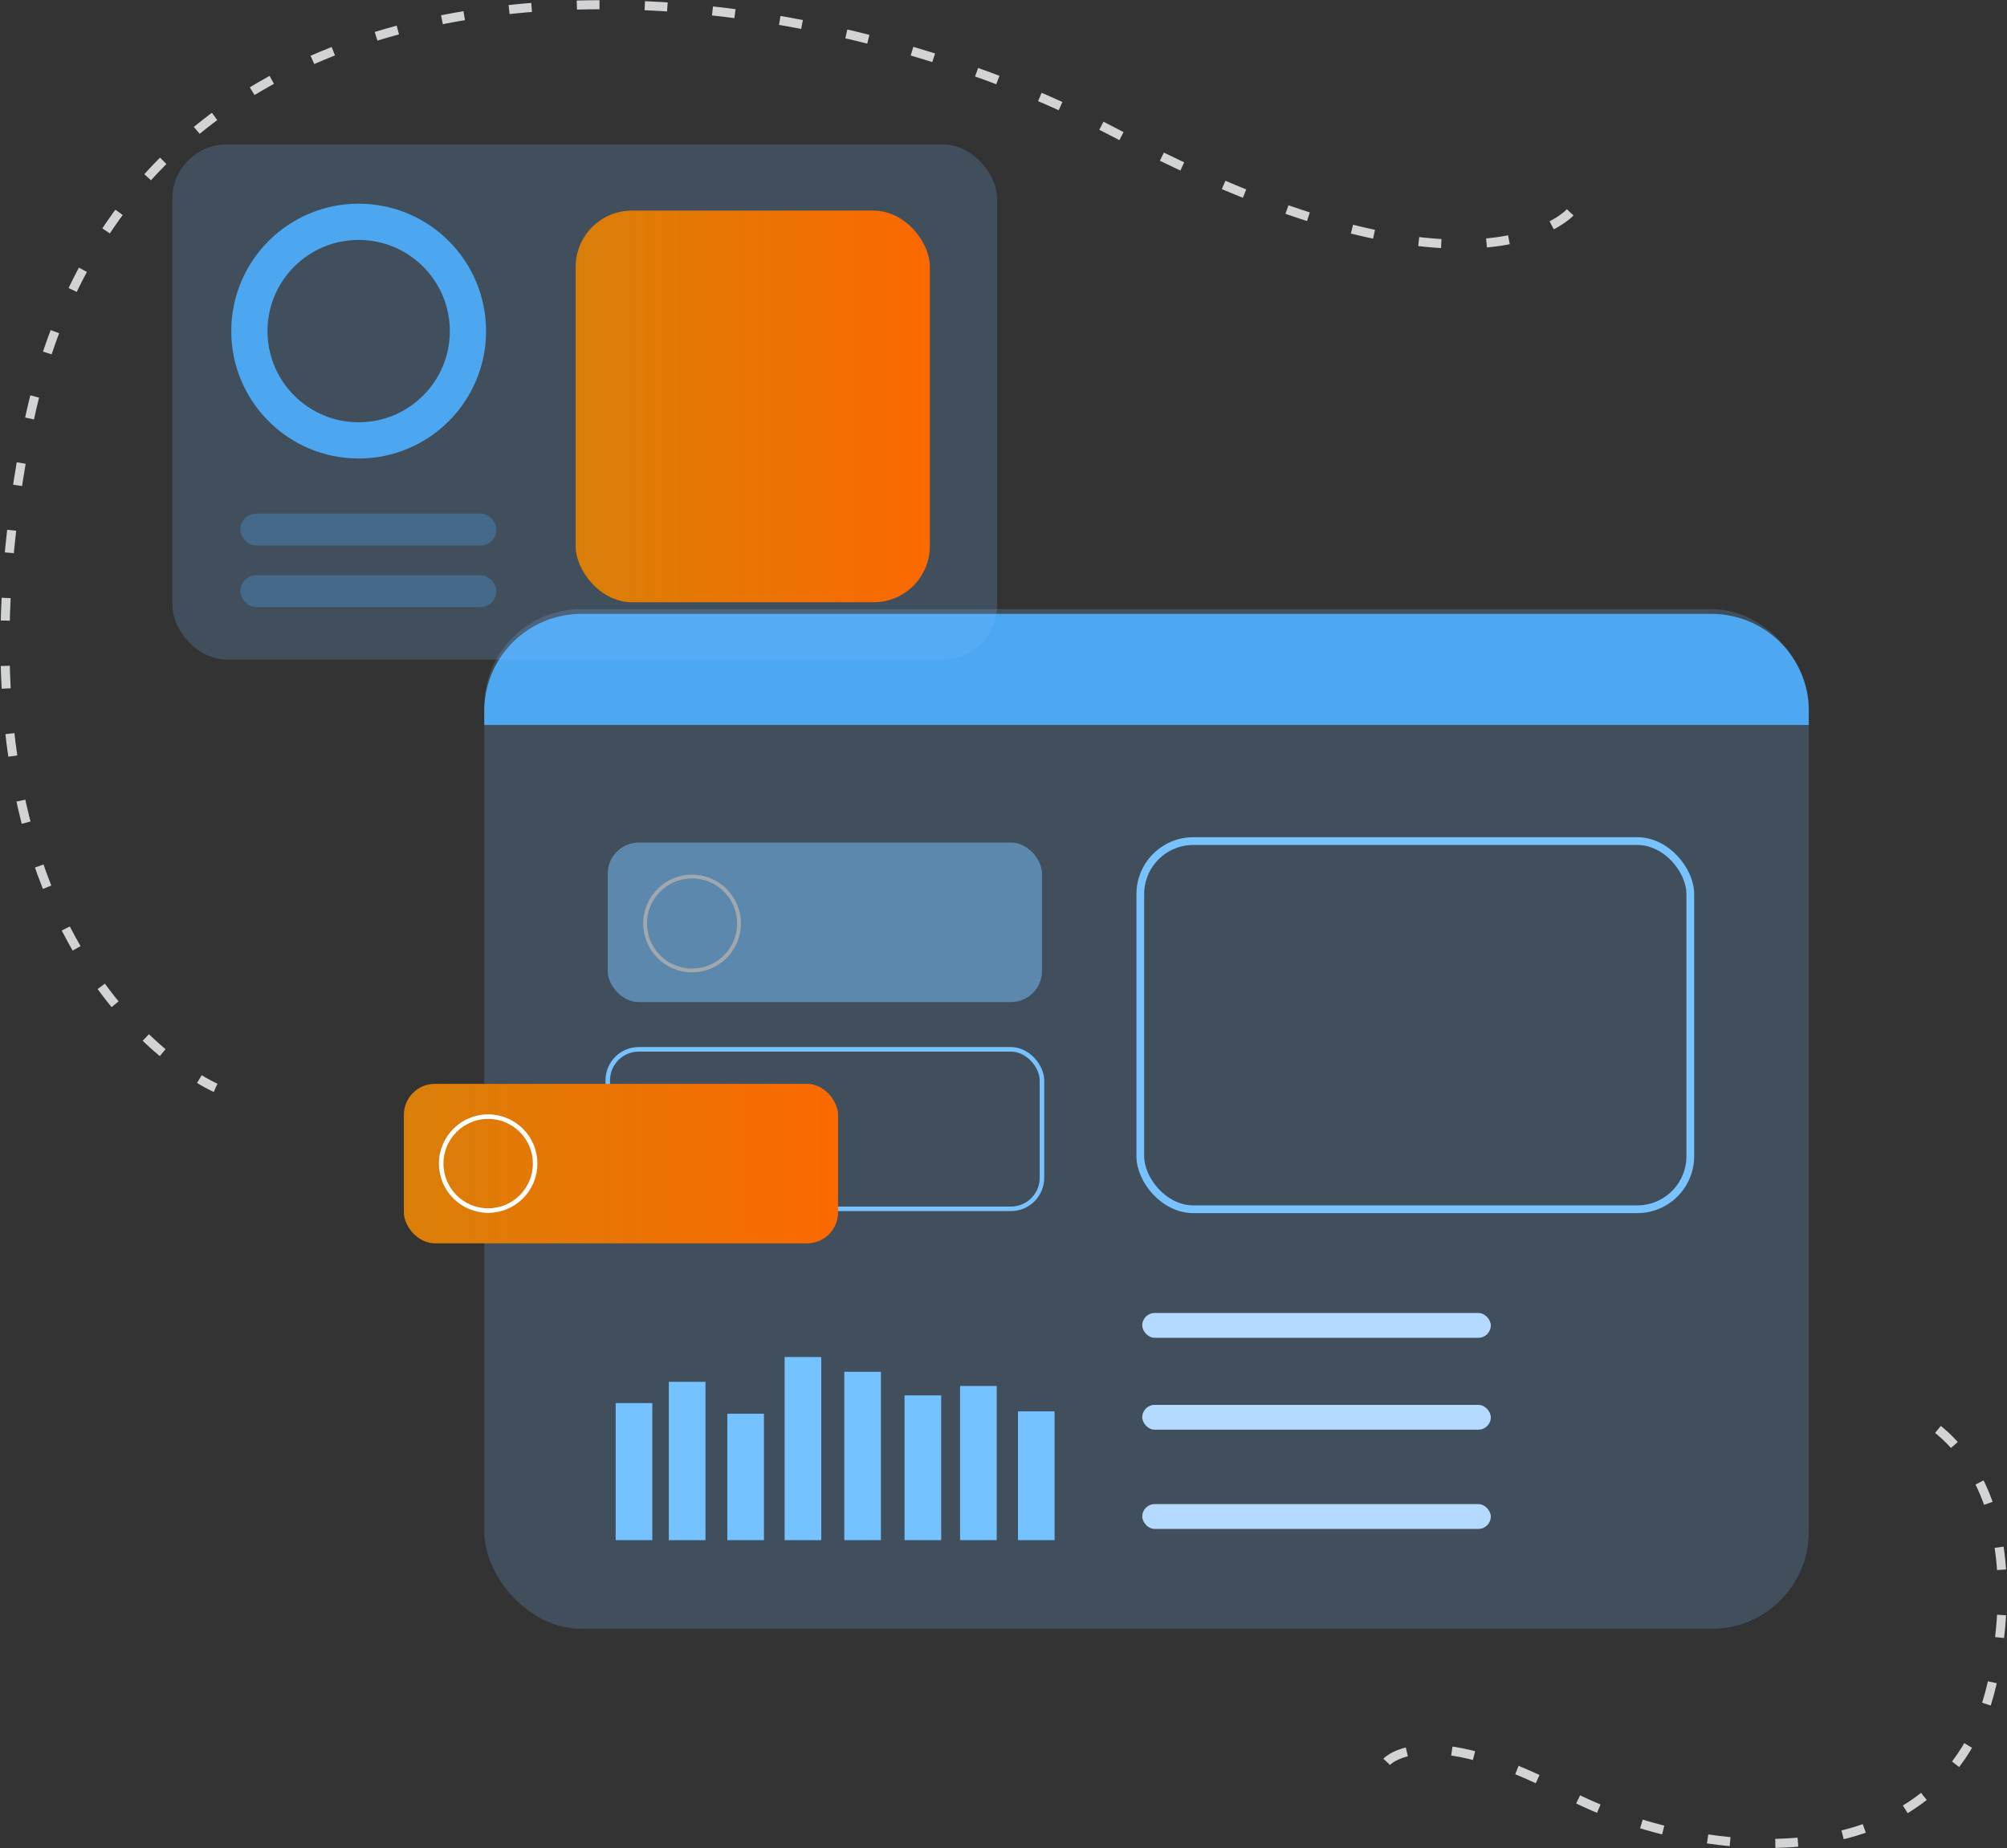 <svg xmlns="http://www.w3.org/2000/svg" xmlns:xlink="http://www.w3.org/1999/xlink" width="443.141" height="408.059" viewBox="0 0 443.141 408.059">
  <rect x="0" y="0" width="443.141" height="408.059" fill="#333333" stroke="none"/>
  <defs>
    <linearGradient id="linear-gradient" x1="-0.004" y1="1.294" x2="1.111" y2="1.294" gradientUnits="objectBoundingBox">
      <stop offset="0" stop-color="#d97f09"/>
      <stop offset="1" stop-color="#f60"/>
    </linearGradient>
  </defs>
  <g id="Group_30480" data-name="Group 30480" transform="translate(1020.802 -98.284)">
    <g id="Group_30479" data-name="Group 30479" transform="translate(-982.739 130.174)">
      <rect id="Rectangle_16021" data-name="Rectangle 16021" width="292.435" height="225.13" rx="21.395" transform="translate(68.867 102.614)" fill="#78c2ff" opacity="0.2"/>
      <path id="Path_46276" data-name="Path 46276" d="M-619.691,255.791v3.12h-292.44v-3.12a21.463,21.463,0,0,1,21.4-21.4h249.64A21.463,21.463,0,0,1-619.691,255.791Z" transform="translate(980.998 -130.722)" fill="#78c2ff" opacity="0.2"/>
      <path id="Path_46277" data-name="Path 46277" d="M-619.691,255.791v3.12h-292.44v-3.12a21.463,21.463,0,0,1,21.4-21.4h249.64A21.463,21.463,0,0,1-619.691,255.791Z" transform="translate(980.998 -130.722)" fill="#4da8f1"/>
      <g id="Group_30475" data-name="Group 30475">
        <rect id="Rectangle_16022" data-name="Rectangle 16022" width="182.087" height="113.739" rx="12" fill="#78c2ff" opacity="0.2"/>
        <rect id="Rectangle_16023" data-name="Rectangle 16023" width="78.206" height="86.478" rx="12.424" transform="translate(89.043 14.609)" fill="url(#linear-gradient)"/>
        <rect id="Rectangle_16024" data-name="Rectangle 16024" width="56.543" height="7.043" rx="3.522" transform="translate(15 95.12)" fill="#4ca7f0" opacity="0.3"/>
        <rect id="Rectangle_16025" data-name="Rectangle 16025" width="56.543" height="7.043" rx="3.522" transform="translate(15 81.522)" fill="#4ca7f0" opacity="0.3"/>
        <circle id="Ellipse_3543" data-name="Ellipse 3543" cx="24.13" cy="24.13" r="24.13" transform="translate(17 17.087)" fill="none" stroke="#4ca7f0" stroke-miterlimit="10" stroke-width="8"/>
      </g>
      <rect id="Rectangle_16026" data-name="Rectangle 16026" width="121.435" height="81.291" rx="11.709" transform="translate(213.715 153.825)" fill="none" stroke="#78c2ff" stroke-miterlimit="10" stroke-width="1.71"/>
      <rect id="Rectangle_16027" data-name="Rectangle 16027" width="95.87" height="35.217" rx="6.848" transform="translate(96.13 199.805)" fill="none" stroke="#78c2ff" stroke-miterlimit="10" stroke-width="1"/>
      <g id="Group_30476" data-name="Group 30476" transform="translate(96.13 153.982)" opacity="0.5">
        <rect id="Rectangle_16028" data-name="Rectangle 16028" width="95.87" height="35.217" rx="6.848" transform="translate(0 0.17)" fill="#78c2ff"/>
        <circle id="Ellipse_3544" data-name="Ellipse 3544" cx="10.37" cy="10.37" r="10.37" transform="translate(8.242 7.67)" fill="none" stroke="#fff" stroke-miterlimit="10" stroke-width="0.837"/>
      </g>
      <g id="Group_30477" data-name="Group 30477" transform="translate(51.109 207.428)">
        <rect id="Rectangle_16029" data-name="Rectangle 16029" width="95.87" height="35.217" rx="6.848" fill="url(#linear-gradient)"/>
        <circle id="Ellipse_3545" data-name="Ellipse 3545" cx="10.37" cy="10.37" r="10.37" transform="translate(8.242 7.239)" fill="none" stroke="#fff" stroke-width="1"/>
      </g>
      <g id="Group_30478" data-name="Group 30478" transform="translate(97.877 267.745)">
        <rect id="Rectangle_16030" data-name="Rectangle 16030" width="8.087" height="30.261" transform="translate(0 10.174)" fill="#74c2ff"/>
        <rect id="Rectangle_16031" data-name="Rectangle 16031" width="8.087" height="27.913" transform="translate(24.652 12.522)" fill="#74c2ff"/>
        <rect id="Rectangle_16032" data-name="Rectangle 16032" width="8.087" height="40.435" transform="translate(37.304)" fill="#74c2ff"/>
        <rect id="Rectangle_16033" data-name="Rectangle 16033" width="8.087" height="37.174" transform="translate(50.478 3.261)" fill="#74c2ff"/>
        <rect id="Rectangle_16034" data-name="Rectangle 16034" width="8.087" height="31.957" transform="translate(63.783 8.478)" fill="#74c2ff"/>
        <rect id="Rectangle_16035" data-name="Rectangle 16035" width="8.087" height="34.043" transform="translate(76.044 6.391)" fill="#74c2ff"/>
        <rect id="Rectangle_16036" data-name="Rectangle 16036" width="8.087" height="28.435" transform="translate(88.826 12)" fill="#74c2ff"/>
        <rect id="Rectangle_16037" data-name="Rectangle 16037" width="8.087" height="34.957" transform="translate(11.739 5.478)" fill="#74c2ff"/>
      </g>
      <rect id="Rectangle_16038" data-name="Rectangle 16038" width="76.957" height="5.478" rx="2.739" transform="translate(214.145 258.021)" fill="#b4daff"/>
      <rect id="Rectangle_16039" data-name="Rectangle 16039" width="76.957" height="5.478" rx="2.739" transform="translate(214.145 278.31)" fill="#b4daff"/>
      <rect id="Rectangle_16040" data-name="Rectangle 16040" width="76.957" height="5.478" rx="2.739" transform="translate(214.145 300.223)" fill="#b4daff"/>
    </g>
    <path id="Path_46278" data-name="Path 46278" d="M-674.121,145.174s-21.521,24.261-100.3-17.478-218.087-50.609-240.522,66.261,41.739,144.521,41.739,144.521" fill="none" stroke="#d1d3d4" stroke-miterlimit="10" stroke-width="2" stroke-dasharray="5 10"/>
    <path id="Path_46279" data-name="Path 46279" d="M135.914,18.031s-8.464,9.542-39.448-6.874S10.695-8.746,1.872,37.217,18.287,94.055,18.287,94.055" transform="translate(-578.698 505.326) rotate(180)" fill="none" stroke="#d1d3d4" stroke-miterlimit="10" stroke-width="2" stroke-dasharray="5 10"/>
  </g>
</svg>
